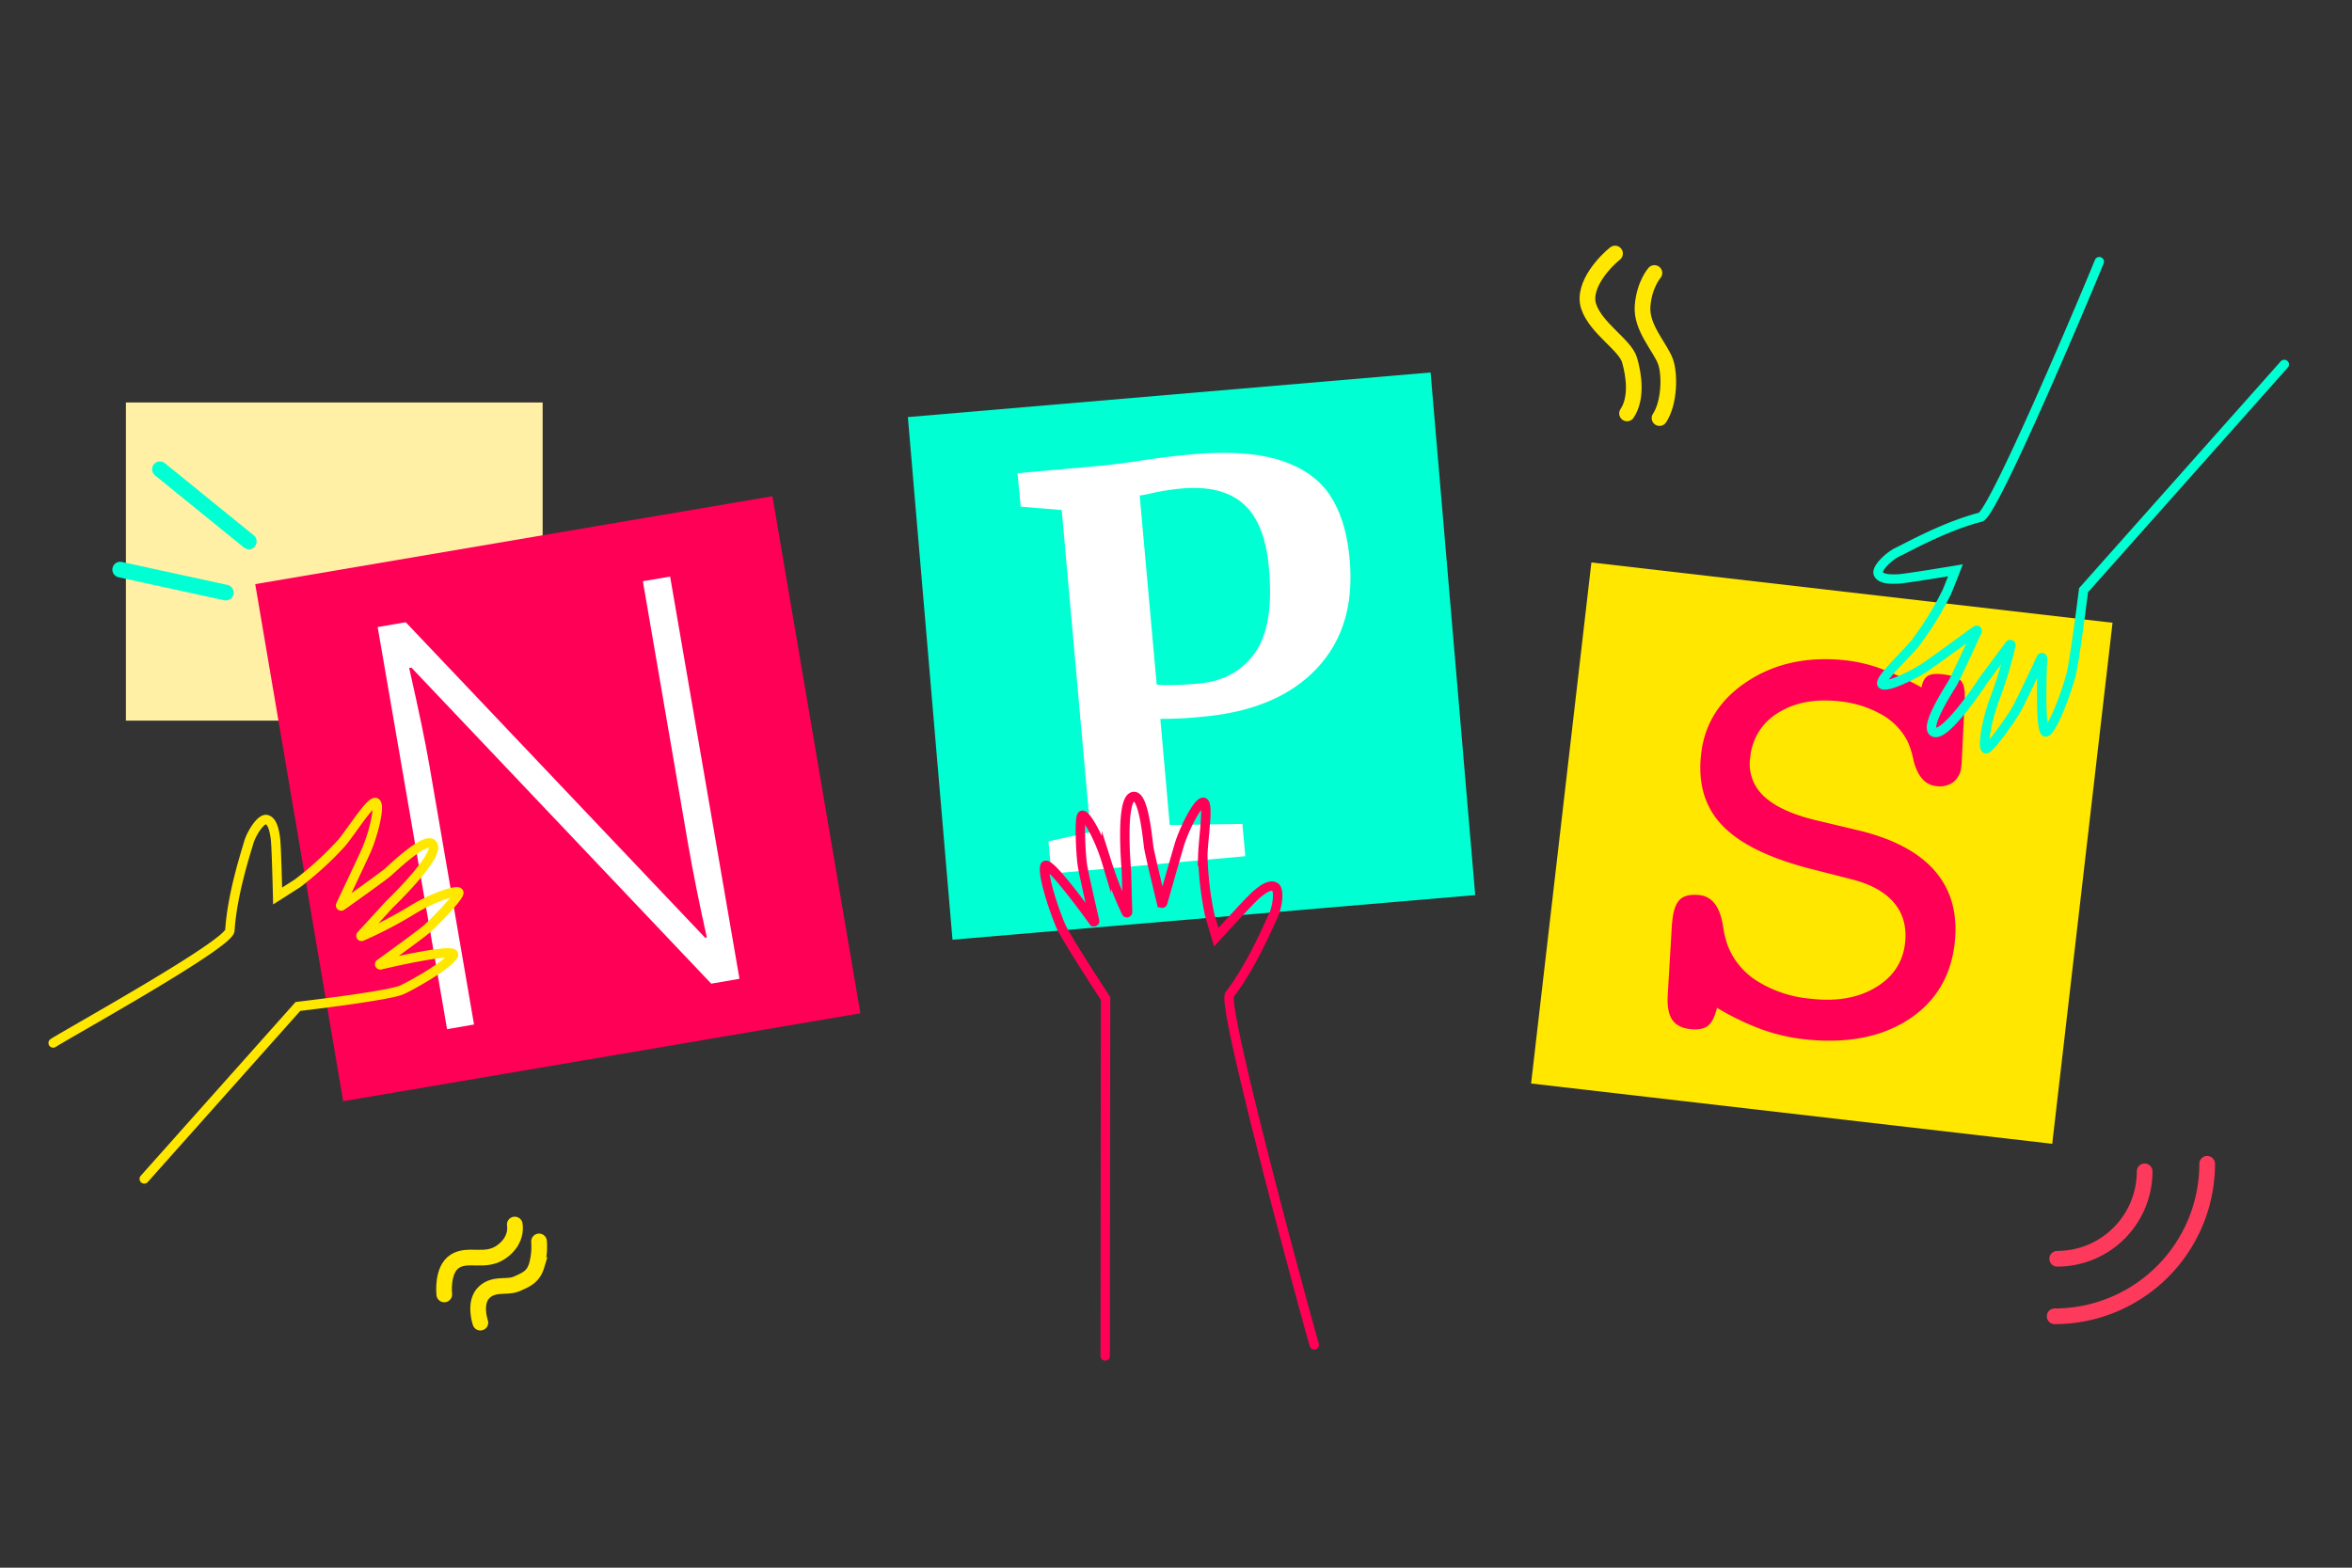 <svg id="what-is-nps" xmlns="http://www.w3.org/2000/svg" viewBox="0 0 750 500"><rect x="0" y="0" width="750" height="500" fill="#333333" stroke="none"/><defs><style>.cls-1{fill:#fff0a5;}.cls-2{fill:#ff0056;}.cls-3{fill:#00ffd2;}.cls-4{fill:#ffe700;}.cls-5{fill:#fff;}.cls-10,.cls-11,.cls-6,.cls-7,.cls-8,.cls-9{fill:none;stroke-linecap:round;stroke-miterlimit:10;}.cls-6,.cls-9{stroke:#ffe700;}.cls-10,.cls-11,.cls-6{stroke-width:5px;}.cls-7{stroke:#ff0056;}.cls-7,.cls-8,.cls-9{stroke-width:3px;}.cls-10,.cls-8{stroke:#00ffd2;}.cls-11{stroke:#fd3a5c;}</style></defs><title>what-is-nps-header</title><rect class="cls-1" x="40.15" y="128.37" width="132.89" height="101.47"/><rect class="cls-2" x="94.23" y="171.09" width="167.29" height="167.29" transform="translate(-40.19 33.43) rotate(-9.65)"/><rect class="cls-3" x="296.32" y="125.6" width="167.29" height="167.29" transform="translate(-16.43 33.09) rotate(-4.88)"/><rect class="cls-4" x="497.32" y="188.41" width="167.29" height="167.29" transform="translate(35.09 -64.93) rotate(6.6)"/><path class="cls-5" d="M235.8,312.18l-9,1.55-95.61-100.8-.71.12q4.56,20.17,6.35,30.53l14.33,83.18-8.6,1.48L120.43,200l8.95-1.55,95.49,100.65.53-.09q-3.51-15.66-6-29.87L205,185.38l8.69-1.49Z"/><path class="cls-5" d="M338.56,162.66l-13.09-1.07-1-10.66,25.95-2.33q3.6-.32,11.13-1.34,9.9-1.59,18-2.31,17.87-1.6,28.65,1.84T424.12,158q5.11,7.76,6.24,20.3,2,21.66-10.46,34.89t-36.28,15.38a122.19,122.19,0,0,1-13.62.7l3,33.85,23.17-.35.93,10.31-61.85,5.55-.92-10.31,13.41-2.93ZM382.32,218q11.51-1,17.75-9.65t4.57-27.17q-1.29-14.43-8.16-20.48t-19.75-4.89a76.94,76.94,0,0,0-9.9,1.58,26.43,26.43,0,0,1-3.41.65l5.42,60.3Q372.86,218.81,382.32,218Z"/><path class="cls-2" d="M547.5,321.42q-1,4.26-2.9,5.75t-5.68,1.05q-4-.47-5.74-3.05c-1.13-1.73-1.59-4.36-1.37-7.91l1.33-22.45.2-1.73q.54-4.62,2.53-6.34c1.34-1.14,3.38-1.56,6.14-1.24,3.85.45,6.28,3.52,7.32,9.23a36.51,36.51,0,0,0,1.48,6.51,23.21,23.21,0,0,0,9.43,11.61,38.26,38.26,0,0,0,16.93,5.66Q589.58,320,598,315t9.47-14.11q.88-7.59-3.34-12.76t-13.21-7.57l-14-3.57q-19.57-5.09-27.83-13.84t-6.63-22.7q1.69-14.7,15-23.3t31.5-6.49a48.14,48.14,0,0,1,11,2.68,94.92,94.92,0,0,1,12.77,5.91c.34-1.84,1-3.06,2-3.67s2.56-.77,4.74-.52q4.23.5,5.72,1.93t1.33,6.19l-1,20.26-.11,1a7,7,0,0,1-2.53,5,7.43,7.43,0,0,1-5.6,1.25q-5.1-.59-7.06-8a26.93,26.93,0,0,0-2-6.37,20.51,20.51,0,0,0-8.28-8.46,34,34,0,0,0-13.26-4.17q-11.64-1.34-19.57,3.59a18.5,18.5,0,0,0-9,14.26,13.91,13.91,0,0,0,4.1,12.17q4.93,4.86,15.92,7.68L593.3,265q16.47,4.14,24,13.15t6,22.67q-1.86,16.15-15,24.52T575,331.42a59.25,59.25,0,0,1-13.56-3.23A82.69,82.69,0,0,1,547.5,321.42Z"/><path class="cls-6" d="M515,80.86c-2.43,1.89-10.79,10-8.36,17s11.6,12.15,13,17,2.43,12.14-.81,17"/><path class="cls-6" d="M529.18,133.34c3.24-4.85,3.37-14.09,1.89-18.07-1.73-4.63-7.83-10.8-7.29-17.68s3.78-10.52,3.78-10.52"/><path class="cls-6" d="M141.67,412.85s-.9-7.91,3.42-10.61,9.71.72,14.93-3.06,4.13-8.63,4.13-8.63"/><path class="cls-6" d="M153.18,421.85s-2.16-6.3,1.08-9.54,7.37-1.44,10.61-2.87,5.22-2.34,6.3-5.94a22.9,22.9,0,0,0,.72-7.56"/><path class="cls-7" d="M352.42,432.46l.12-114s-12.41-18.92-14.26-23.11c-2-4.52-5.94-16.24-5.08-19.09.77-2.51,12.7,13.77,15.49,17.63a.2.2,0,0,0,.36-.17c-.81-3.46-3.53-15.18-3.94-18.06-.48-3.38-1.09-15.29,0-15.62s5.31,6.69,7.72,14.71A132.59,132.59,0,0,0,359.17,291a.2.2,0,0,0,.38-.1l-.37-13.35s-1.92-21.16,1.77-23.32,5,13.64,5.35,15.95c.29,2,3.32,14.55,4.09,17.74a.2.2,0,0,0,.38,0c.84-3,4-14.13,5.25-18.39,1.48-4.94,5.86-13.74,7.69-13.64s0,11.45-.16,16.74a103.14,103.14,0,0,0,2.18,19.13c.71,2.45,2.11,7.15,2.11,7.15s10.84-11.9,12.62-13.42,4.23-3.51,6-2.67.78,6.79-.49,9.34-6.67,15.66-13.88,25.05c-2.66,3.47,24.9,104.74,27,111.72"/><path class="cls-8" d="M728.4,116.24l-64,72s-2.83,22.55-4,27c-1.23,4.79-5.37,16.44-7.81,18.14-2.16,1.5-1.47-18.67-1.28-23.42a.2.2,0,0,0-.38-.1c-1.5,3.22-6.62,14.12-8.07,16.63-1.72,3-8.6,12.69-9.63,12.31s0-8.55,3-16.34a134.3,134.3,0,0,0,5-16.65.2.2,0,0,0-.36-.16l-8,10.72s-11.57,17.82-15.81,17.24,4.48-13.83,5.65-15.85c1-1.77,6.4-13.49,7.76-16.47a.2.2,0,0,0-.3-.24c-2.49,1.82-11.86,8.66-15.5,11.21-4.21,3-13.1,7.18-14.47,6s7.08-9,10.48-13.05a103.86,103.86,0,0,0,10.11-16.38c1-2.36,2.77-6.93,2.77-6.93s-15.88,2.65-18.23,2.75-5.49.14-6.35-1.6,3.59-5.83,6.16-7,14.93-8.18,26.4-11.1c4.24-1.08,35.19-74.72,37.87-81.49"/><path class="cls-9" d="M46,376l49-55s29.07-3.38,33.22-5.32c4.47-2.1,15.14-8.35,16.36-11.06,1.07-2.4-18.61,2-23.25,3.12a.2.2,0,0,1-.16-.36c2.88-2.08,12.63-9.14,14.83-11,2.58-2.23,10.86-10.81,10.29-11.75s-8.41,1.56-15.49,6a134,134,0,0,1-15.42,8,.2.2,0,0,1-.23-.32l9-9.82s15.35-14.71,14-18.76-12.75,7-14.52,8.51c-1.54,1.34-12,8.8-14.72,10.7a.2.2,0,0,1-.29-.25c1.32-2.79,6.28-13.27,8.12-17.32,2.12-4.69,4.59-14.21,3.15-15.33s-7.52,8.64-10.87,12.73a104.17,104.17,0,0,1-14.21,13l-6.28,4s-.37-16.1-.71-18.42-.88-5.42-2.76-5.94-5,4.61-5.76,7.36-5.25,16.2-6,28c-.27,4.37-50.2,32-56.35,35.88"/><line class="cls-10" x1="72" y1="189" x2="38.33" y2="181.67"/><line class="cls-10" x1="79.33" y1="172.67" x2="51" y2="149.67"/><path class="cls-11" d="M683.88,373.6A27.87,27.87,0,0,1,656,401.47"/><path class="cls-11" d="M703.82,371.18a48.64,48.64,0,0,1-48.64,48.64"/></svg>